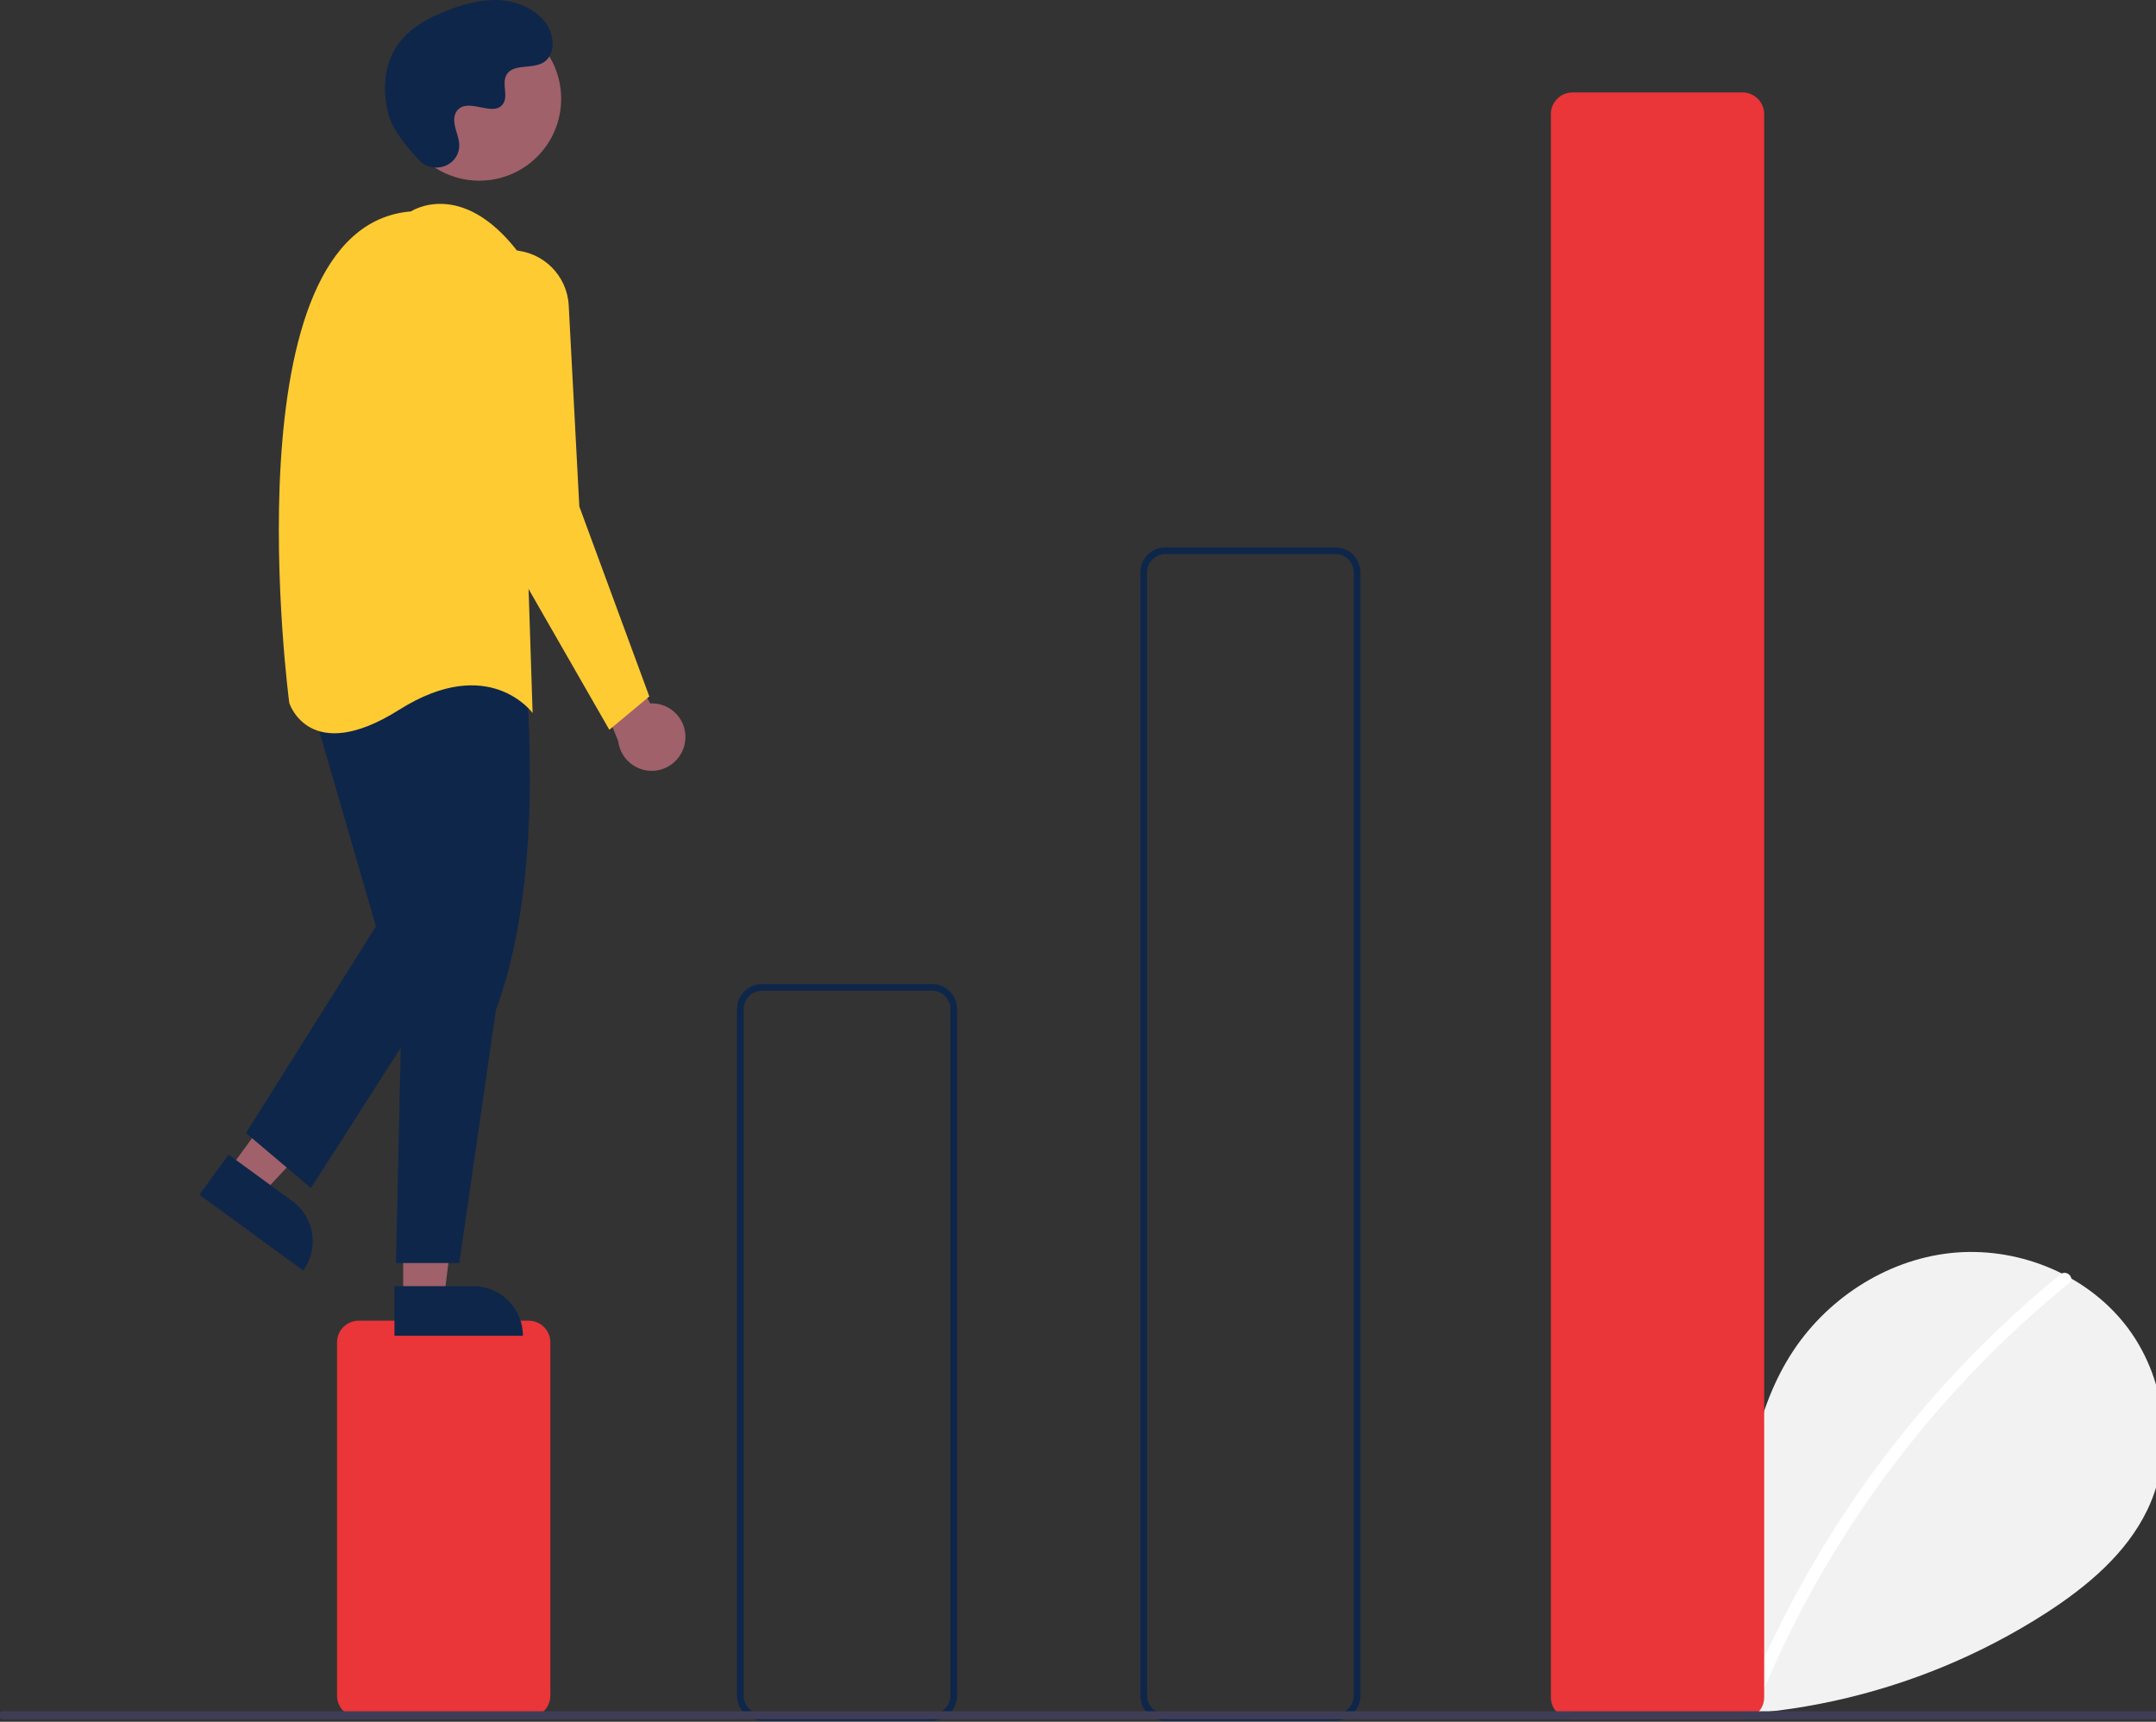 <?xml version="1.0" encoding="utf-8"?>
<!-- Generator: Adobe Illustrator 26.3.1, SVG Export Plug-In . SVG Version: 6.00 Build 0)  -->
<svg version="1.1" id="Ebene_1" xmlns="http://www.w3.org/2000/svg" xmlns:xlink="http://www.w3.org/1999/xlink" x="0px" y="0px"
	 viewBox="0 0 462 369" style="enable-background:new 0 0 462 369;" xml:space="preserve">
<rect x="0" y="0" width="462" height="369" fill="#333333" stroke="none"/>
<style type="text/css">
	.st0{fill:#F2F2F2;}
	.st1{fill:#FFFFFF;}
	.st2{fill:#EA3539;}
	.st3{fill:#0E264A;}
	.st4{fill:#A0616A;}
	.st5{fill:#FECB33;}
	.st6{fill:#3F3D56;}
</style>
<g id="Gruppe_26" transform="translate(0 0)">
	<path id="Pfad_94" class="st0" d="M346.02,364.33c-6.42-5.43-10.33-14-9.3-22.35c1.02-8.35,7.36-16.02,15.58-17.79
		c8.22-1.77,17.59,3.13,20.09,11.17c1.37-15.48,2.96-31.61,11.19-44.8c7.45-11.94,20.36-20.48,34.35-22.01
		c13.99-1.53,28.72,4.24,37.45,15.29c8.73,11.04,10.86,27.1,4.75,39.78c-4.5,9.34-12.8,16.29-21.49,21.94
		c-28.08,18.12-61.76,25.49-94.85,20.75"/>
	<path id="Pfad_95" class="st1" d="M441.54,273.1c-29.66,24.2-52.78,55.46-67.23,90.91c-0.64,1.57,1.91,2.26,2.54,0.7
		c14.33-35.01,37.22-65.87,66.55-89.75C444.72,273.9,442.85,272.04,441.54,273.1z"/>
	<path id="Pfad_96" class="st2" d="M113.29,368.04H76.86c-2.56,0-4.64-2.08-4.64-4.64v-75.72c0-2.56,2.08-4.64,4.64-4.64h36.43
		c2.56,0,4.64,2.08,4.64,4.64v75.72C117.93,365.96,115.85,368.04,113.29,368.04z"/>
	<path id="Pfad_97" class="st3" d="M199.72,368.76h-36.43c-2.96,0-5.35-2.4-5.36-5.36V216.25c0-2.96,2.4-5.35,5.36-5.36h36.43
		c2.96,0,5.35,2.4,5.36,5.36V363.4C205.08,366.36,202.68,368.75,199.72,368.76z M163.29,212.32c-2.17,0-3.93,1.76-3.93,3.93V363.4
		c0,2.17,1.76,3.93,3.93,3.93h36.43c2.17,0,3.93-1.76,3.93-3.93V216.25c0-2.17-1.76-3.93-3.93-3.93H163.29z"/>
	<path id="Pfad_98" class="st3" d="M286.16,368.76h-36.43c-2.96,0-5.35-2.4-5.36-5.36V122.67c0-2.96,2.4-5.35,5.36-5.36h36.43
		c2.96,0,5.35,2.4,5.36,5.36V363.4C291.51,366.36,289.11,368.75,286.16,368.76z M249.73,118.74c-2.17,0-3.93,1.76-3.93,3.93V363.4
		c0,2.17,1.76,3.93,3.93,3.93h36.43c2.17,0,3.93-1.76,3.93-3.93V122.67c0-2.17-1.76-3.93-3.93-3.93H249.73z"/>
	<path id="Pfad_99" class="st2" d="M373.4,368.4h-36.43c-2.56,0-4.64-2.08-4.64-4.64V24.45c0-2.56,2.08-4.64,4.64-4.64h36.43
		c2.56,0,4.64,2.08,4.64,4.64v339.31C378.04,366.32,375.96,368.4,373.4,368.4z"/>
	<path id="Pfad_100" class="st4" d="M146.82,158.83c0.5-3.94-2.29-7.53-6.22-8.03c-0.42-0.05-0.84-0.07-1.27-0.05l-12.7-23.29
		l-2.86,10l8.7,21.35c0.46,3.96,4.05,6.8,8.01,6.34C143.8,164.76,146.42,162.15,146.82,158.83L146.82,158.83z"/>
	<path id="Pfad_101" class="st4" d="M48.98,250.81l7.07,5.16l23.28-24.83l-10.44-7.62L48.98,250.81z"/>
	<path id="Pfad_102" class="st3" d="M64.96,272.28l-22.24-16.24l6.27-8.59l13.65,9.96C67.39,260.88,68.43,267.53,64.96,272.28
		L64.96,272.28L64.96,272.28z"/>
	<path id="Pfad_103" class="st4" d="M86.4,278.14h8.76l4.17-33.78H86.4V278.14z"/>
	<path id="Pfad_104" class="st3" d="M112.05,286.27l-27.52,0l0-10.63l16.89,0C107.29,275.64,112.05,280.4,112.05,286.27
		L112.05,286.27z"/>
	<path id="Pfad_105" class="st3" d="M112.71,146.39c0,0,4.29,41.43-6.43,70l-7.86,54.29H84.85l1.43-64.29l-5-57.15
		C81.27,149.25,91.28,123.53,112.71,146.39z"/>
	<path id="Pfad_106" class="st3" d="M66.27,149.25l14.29,49.29L52.7,242.82l13.93,11.79l31.79-49.65l-9.29-60.72L66.27,149.25z"/>
	<circle id="Ellipse_11" class="st4" cx="102.71" cy="21.18" r="17.54"/>
	<path id="Pfad_107" class="st5" d="M88.06,45.31c0,0,10.71-7.14,22.86,8.57l3.21,98.93c0,0-9.29-12.86-28.57-0.71
		s-23.57-1.43-23.57-1.43S48.42,48.53,88.06,45.31z"/>
	<path id="Pfad_108" class="st5" d="M110.06,53.64L110.06,53.64c6.38,0.34,11.48,5.45,11.81,11.83l2.27,43.07l15,40.72l-8.57,7.14
		l-27.86-48.57L97,67.89c-0.98-6.84,3.77-13.17,10.61-14.15C108.42,53.63,109.24,53.59,110.06,53.64L110.06,53.64z"/>
	<path id="Pfad_109" class="st3" d="M89.82,34.34c2.87,3.06,8.19,1.42,8.57-2.76c0.03-0.32,0.03-0.65-0.01-0.97
		c-0.19-1.85-1.26-3.53-1.01-5.48c0.06-0.49,0.24-0.95,0.53-1.35c2.29-3.06,7.65,1.37,9.81-1.4c1.32-1.7-0.23-4.37,0.79-6.27
		c1.34-2.51,5.31-1.27,7.8-2.64c2.77-1.53,2.6-5.77,0.78-8.36c-2.22-3.15-6.12-4.83-9.97-5.07c-3.85-0.24-7.67,0.8-11.26,2.2
		c-4.08,1.59-8.13,3.79-10.64,7.38c-3.06,4.37-3.35,10.23-1.82,15.34C84.3,28.05,87.47,31.84,89.82,34.34z"/>
	<path id="Pfad_110" class="st6" d="M463.06,368.45H0.68c-0.47,0.01-0.86-0.36-0.88-0.83c-0.01-0.47,0.36-0.86,0.83-0.88
		c0.02,0,0.03,0,0.05,0h462.38c0.47,0.01,0.84,0.41,0.83,0.88C463.87,368.08,463.51,368.44,463.06,368.45z"/>
</g>
</svg>
